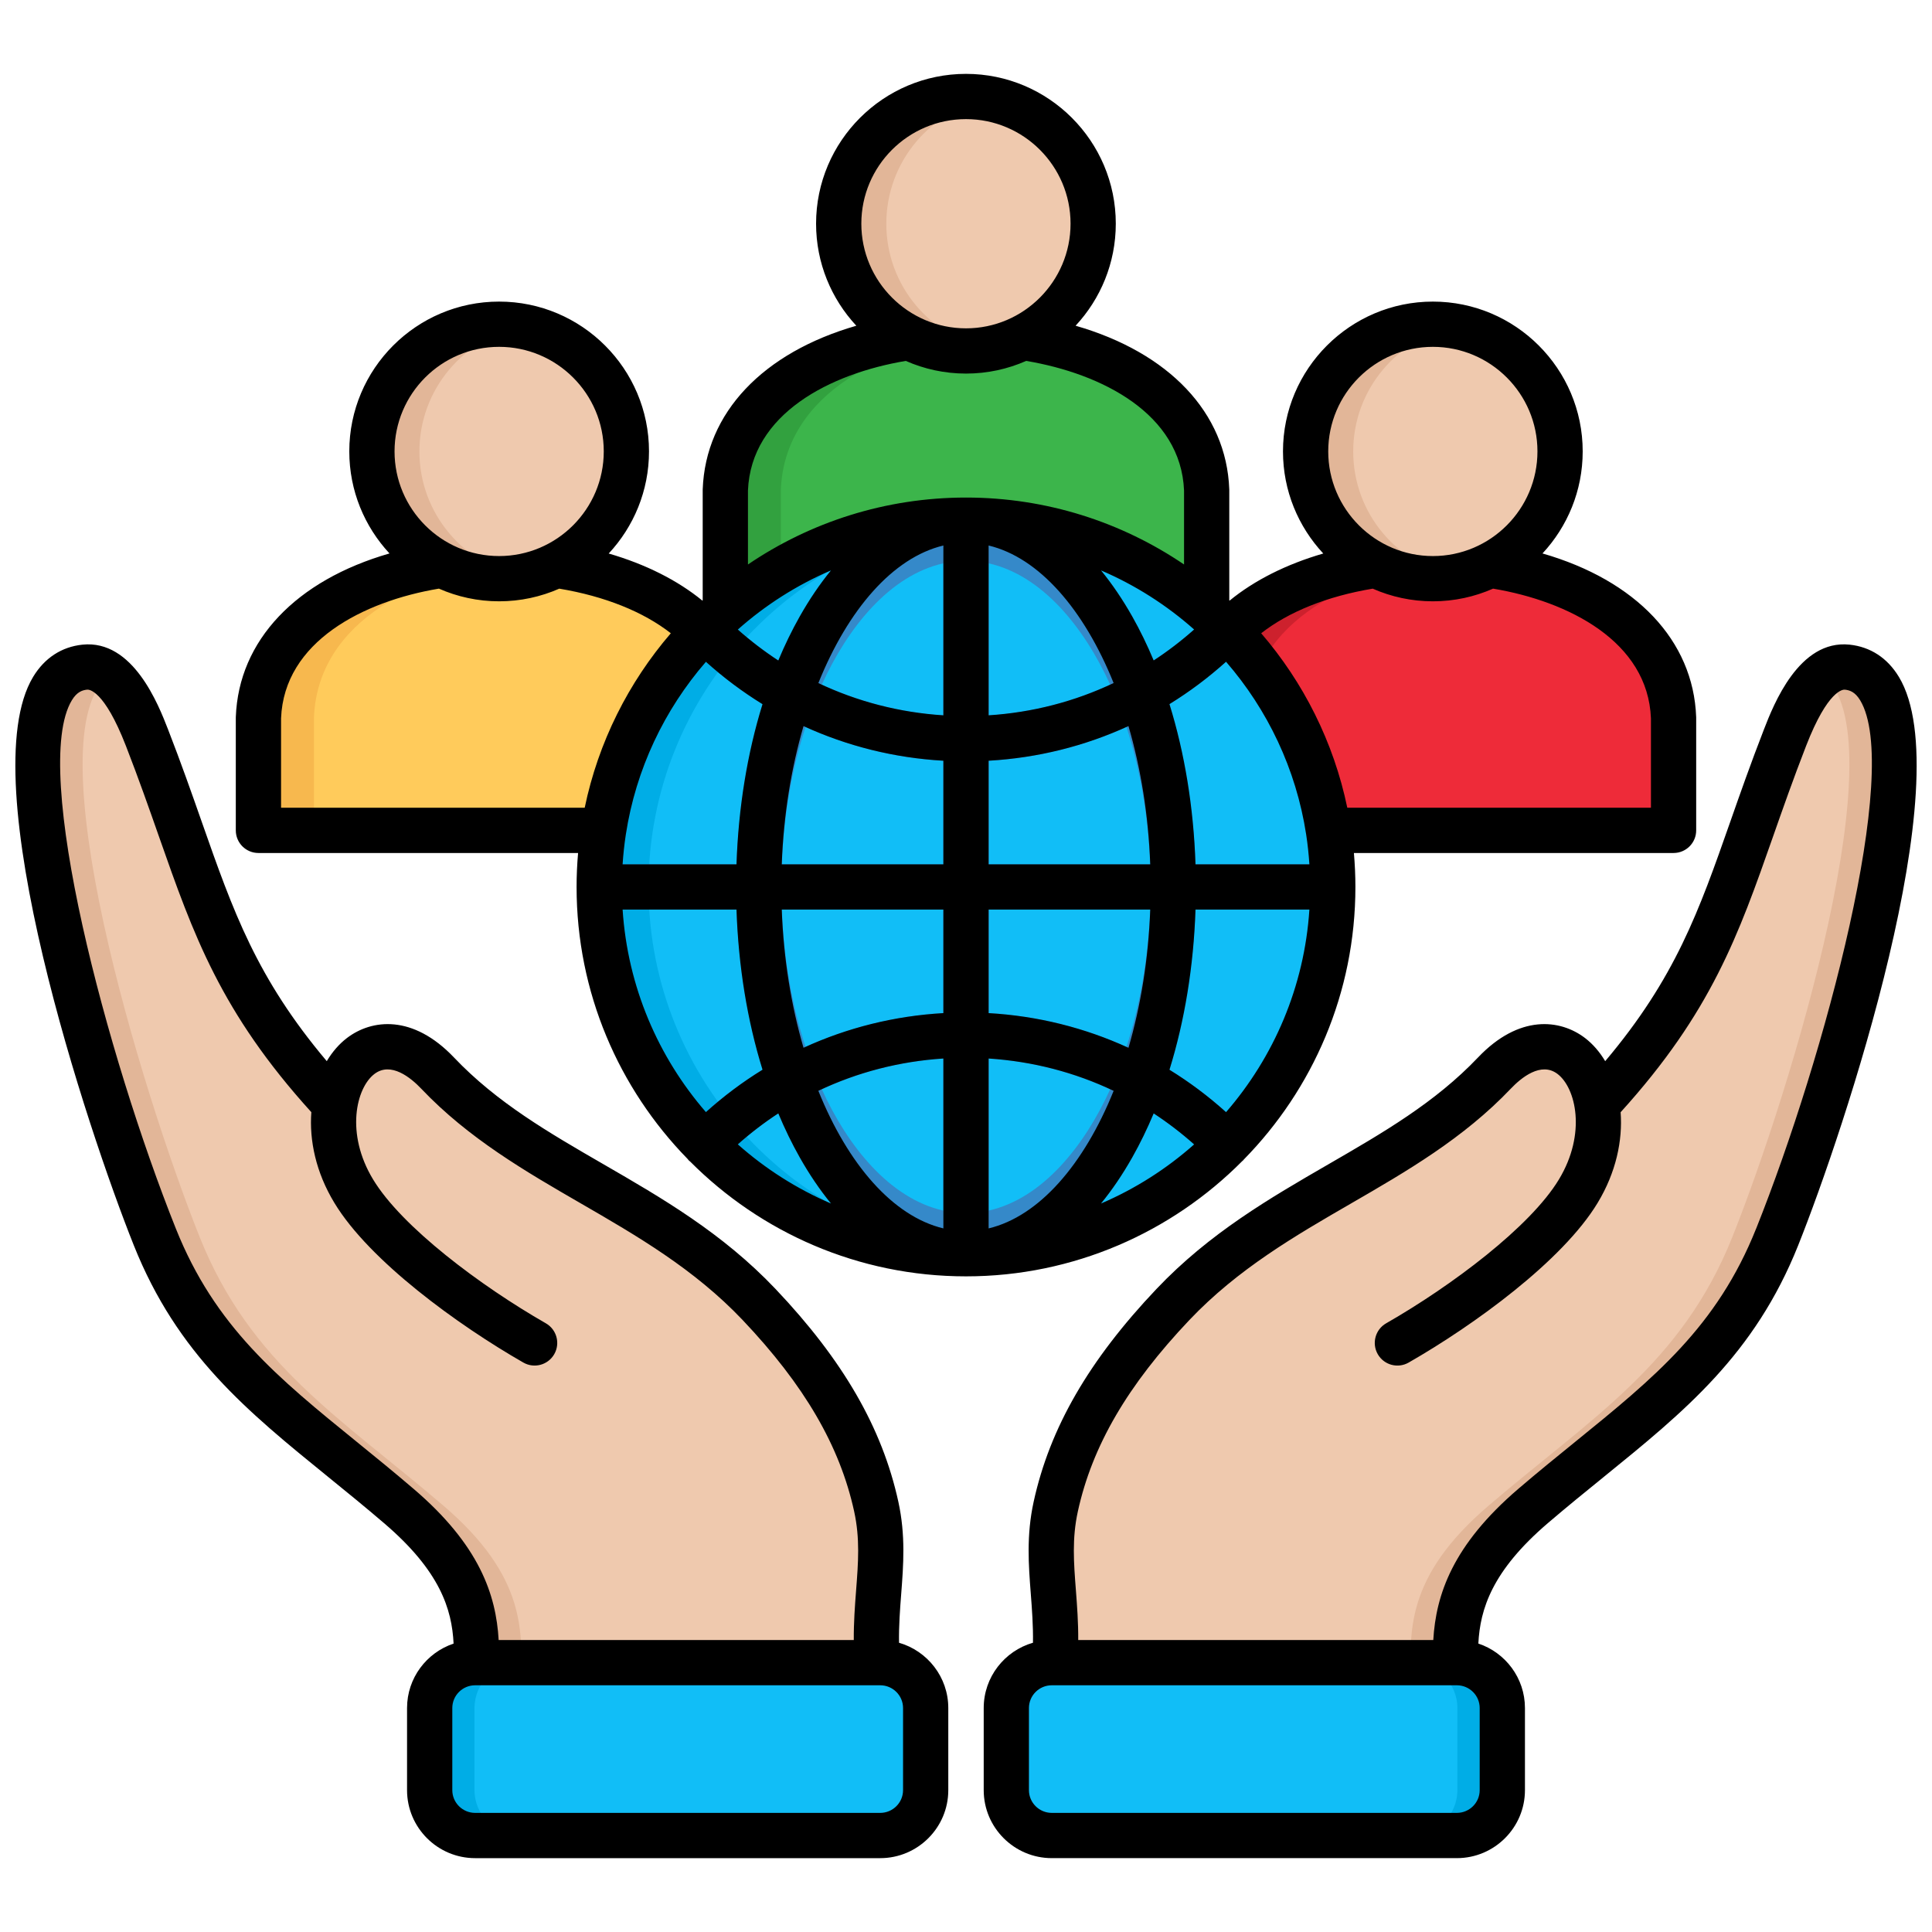 <svg id="Layer_1" viewBox="0 0 512 512" xmlns="http://www.w3.org/2000/svg" data-name="Layer 1"><g fill-rule="evenodd"><path d="m489.518 176.786c-7.086-.737-12.359 8.135-16.469 18.68-9.808 25.257-26.844 81.609-49.833 96.917-2.353-13.72-14.428-21.43-27.184-8.022-24.435 25.682-58.819 33.562-85.181 61.342-18.851 19.843-27.468 37.105-31.068 53.546-3.515 16.101 2.154 28.29-1.049 47.707l2.92 20.324h103.067l1.361-20.324c-.936-14.4-1.616-29.168 20.211-47.877 27.156-23.244 51.166-37.417 64.687-71.291 16.583-41.556 48.813-147.827 18.539-151.002z" fill="#e2b698"/><path d="m483.055 178.912c-3.997 3.175-7.257 9.496-10.006 16.554-9.808 25.257-26.844 81.609-49.833 96.917-2.353-13.72-14.428-21.43-27.184-8.022-24.435 25.682-58.819 33.562-85.181 61.342-18.851 19.843-27.468 37.105-31.068 53.546-3.515 16.101 2.154 28.29-1.049 47.707l2.92 20.324h91.162l1.389-20.324c-.963-14.4-1.644-29.168 20.211-47.877 27.156-23.244 51.165-37.417 64.687-71.291 15.42-38.665 44.391-133.342 23.953-148.876z" fill="#efc9ae"/><path d="m278.734 486.443h107.348c6.633 0 12.047-5.414 12.047-12.047v-21.742c0-6.633-5.415-12.047-12.047-12.047h-107.348c-6.633 0-12.047 5.414-12.047 12.047v21.742c0 6.633 5.415 12.047 12.047 12.047z" fill="#00ade6"/><path d="m278.734 486.443h95.471c6.605 0 12.019-5.414 12.019-12.047v-21.742c0-6.633-5.414-12.047-12.019-12.047h-95.471c-6.633 0-12.047 5.414-12.047 12.047v21.742c0 6.633 5.415 12.047 12.047 12.047z" fill="#11bef7"/><path d="m22.482 176.786c7.086-.737 12.359 8.135 16.469 18.68 9.808 25.257 26.844 81.609 49.833 96.917 2.353-13.72 14.429-21.43 27.185-8.022 24.406 25.682 58.819 33.562 85.181 61.342 18.85 19.843 27.467 37.105 31.067 53.546 3.515 16.101-2.183 28.29 1.049 47.707l-2.919 20.324h-103.068l-1.361-20.324c.936-14.4 1.616-29.168-20.239-47.877-27.127-23.244-51.137-37.417-64.658-71.291-16.583-41.556-48.812-147.827-18.539-151.002z" fill="#e2b698"/><path d="m28.945 178.912c3.969 3.175 7.257 9.496 10.006 16.554 9.808 25.257 26.844 81.609 49.833 96.917 2.353-13.72 14.429-21.43 27.185-8.022 24.406 25.682 58.819 33.562 85.181 61.342 18.85 19.843 27.467 37.105 31.067 53.546 3.515 16.101-2.183 28.29 1.049 47.707l-2.919 20.324h-91.191l-1.36-20.324c.936-14.4 1.616-29.168-20.211-47.877-27.156-23.244-51.166-37.417-64.687-71.291-15.421-38.665-44.391-133.342-23.953-148.876z" fill="#efc9ae"/><path d="m233.266 486.443h-107.348c-6.633 0-12.047-5.414-12.047-12.047v-21.742c0-6.633 5.414-12.047 12.047-12.047h107.348c6.633 0 12.047 5.414 12.047 12.047v21.742c0 6.633-5.414 12.047-12.047 12.047z" fill="#00ade6"/><path d="m233.266 486.443h-95.471c-6.605 0-12.047-5.414-12.047-12.047v-21.742c0-6.633 5.442-12.047 12.047-12.047h95.471c6.633 0 12.047 5.414 12.047 12.047v21.742c0 6.633-5.414 12.047-12.047 12.047z" fill="#11bef7"/><path d="m319.78 129.872c-2.041-55.361-125.546-55.361-127.559 0v37.021h127.559z" fill="#32a13f"/><path d="m319.78 129.872c-.936-25.512-27.667-39.26-56.438-41.244-28.743 1.984-55.474 15.732-56.409 41.244v37.021h112.847z" fill="#3cb54b"/><path d="m256 25.557c-18.624 0-33.732 15.109-33.732 33.732s15.109 33.704 33.732 33.704 33.704-15.08 33.704-33.704-15.081-33.732-33.704-33.732z" fill="#e2b698"/><path d="m262.293 92.399c15.619-2.948 27.411-16.639 27.411-33.109s-11.792-30.189-27.411-33.137c-15.619 2.948-27.411 16.668-27.411 33.137s11.792 30.161 27.411 33.109z" fill="#efc9ae"/><path d="m443.483 190.222c-2.012-55.332-125.518-55.332-127.531 0v29.821h127.531z" fill="#cd212d"/><path d="m443.483 190.222c-.907-25.512-27.666-39.26-56.409-41.244-28.743 1.984-55.502 15.732-56.41 41.244v29.821h112.819z" fill="#ee2b39"/><path d="m379.732 85.907c-18.624 0-33.732 15.109-33.732 33.732s15.109 33.704 33.732 33.704 33.704-15.08 33.704-33.704-15.081-33.732-33.704-33.732z" fill="#e2b698"/><path d="m386.025 152.748c15.619-2.948 27.411-16.639 27.411-33.109s-11.792-30.189-27.411-33.137c-15.619 2.948-27.411 16.668-27.411 33.137s11.792 30.161 27.411 33.109z" fill="#efc9ae"/><path d="m196.047 190.222c-2.013-55.332-125.518-55.332-127.559 0v29.821h127.559z" fill="#f7b84e"/><path d="m196.047 190.222c-.936-25.512-27.666-39.26-56.438-41.244-28.743 1.984-55.474 15.732-56.409 41.244v29.821h112.847z" fill="#ffcb5b"/><path d="m132.267 85.907c-18.624 0-33.704 15.109-33.704 33.732s15.08 33.704 33.704 33.704 33.732-15.08 33.732-33.704-15.108-33.732-33.732-33.732z" fill="#e2b698"/><path d="m138.56 152.748c15.619-2.948 27.439-16.639 27.439-33.109s-11.82-30.189-27.439-33.137c-15.59 2.948-27.411 16.668-27.411 33.137s11.82 30.161 27.411 33.109z" fill="#efc9ae"/><path d="m256 137.866c53.66 0 97.2 43.512 97.2 97.172s-43.54 97.2-97.2 97.2-97.2-43.512-97.2-97.2 43.512-97.172 97.2-97.172z" fill="#00ade6"/><path d="m262.52 138.093c50.626 3.345 90.68 45.468 90.68 96.945s-40.054 93.628-90.68 96.973c-50.627-3.345-90.652-45.468-90.652-96.973s40.025-93.6 90.652-96.945z" fill="#11bef7"/></g><path d="m268.529 138.66c15.987 5.301 28.29 19.984 36.227 37.021 5.868-3.713 11.254-8.079 16.129-12.983 2.976 2.665 5.783 5.499 8.391 8.504-5.981 6.038-12.699 11.339-20.013 15.761 4.309 12.557 7.001 26.872 7.54 42.094h36.198v11.99h-36.198c-.539 15.222-3.231 29.509-7.54 42.094 7.313 4.394 14.031 9.695 20.013 15.732-2.608 3.033-5.415 5.868-8.391 8.532-4.875-4.904-10.262-9.269-16.129-13.011-1.474 3.175-3.061 6.208-4.762 9.042-8.305 13.975-19.162 23.924-31.464 28.006-4.11.51-8.277.794-12.529.794s-8.447-.283-12.529-.794c-12.303-4.082-23.159-14.031-31.465-28.006-1.701-2.835-3.288-5.868-4.762-9.042-5.868 3.742-11.282 8.107-16.129 13.011-2.977-2.665-5.783-5.499-8.391-8.532 5.981-6.038 12.699-11.339 20.013-15.732-4.309-12.586-7.002-26.872-7.541-42.094h-36.198v-11.99h36.198c.539-15.222 3.231-29.537 7.541-42.094-7.313-4.422-14.032-9.723-20.013-15.761 2.608-3.005 5.414-5.839 8.391-8.504 4.847 4.904 10.261 9.269 16.129 12.983 1.474-3.175 3.062-6.179 4.762-9.042 8.306-13.947 19.162-23.896 31.465-27.978 4.082-.539 8.277-.794 12.529-.794s8.419.255 12.529.794zm-6.52 10.63v40.309c11.367-.737 22.224-3.572 32.201-8.164-6.888-15.137-17.972-28.942-32.201-32.145zm0 52.328v27.439h42.803c-.539-13.181-2.75-25.512-6.292-36.425-11.311 5.131-23.641 8.249-36.51 8.986zm0 39.43v27.439c12.869.737 25.2 3.855 36.51 8.986 3.543-10.913 5.754-23.244 6.292-36.425h-42.803zm0 39.458v40.309c14.229-3.203 25.313-17.008 32.201-32.145-9.978-4.592-20.834-7.427-32.201-8.164zm-12.019 40.309v-40.309c-11.367.737-22.224 3.543-32.202 8.164 6.888 15.137 17.972 28.942 32.202 32.145zm0-52.328v-27.439h-42.803c.51 13.181 2.75 25.512 6.293 36.425 11.31-5.131 23.612-8.249 36.51-8.986zm0-39.43v-27.439c-12.869-.737-25.2-3.855-36.51-8.986-3.543 10.913-5.783 23.244-6.293 36.425zm0-39.458v-40.309c-14.23 3.203-25.313 17.008-32.202 32.145 9.978 4.592 20.834 7.427 32.202 8.164z" fill="#3589c9"/><path d="m503.217 179.373c-3.028-5.01-7.551-7.962-13.079-8.536-13.392-1.389-20.14 15.944-22.677 22.473-3.492 8.986-6.271 16.904-8.957 24.562-8.289 23.622-14.487 41.274-33.109 63.349-1.473-2.468-3.279-4.555-5.345-6.133-6.571-5.019-17.474-6.297-28.362 5.155-11.373 11.954-25.089 19.886-39.61 28.284-15.5 8.964-31.528 18.233-45.576 33.036-17.944 18.916-28.296 36.844-32.575 56.419-1.95 8.918-1.345 16.776-.759 24.377.32 4.153.646 8.413.579 12.982-7.527 2.167-13.054 9.094-13.054 17.299v21.77c0 9.934 8.094 18.015 18.042 18.015h107.349c9.948 0 18.042-8.081 18.042-18.015v-21.77c0-7.946-5.185-14.694-12.349-17.081.464-9.123 3.616-19.247 18.417-31.911 5.024-4.301 9.969-8.312 14.751-12.191 21.483-17.428 40.036-32.478 51.604-61.459 12.149-30.424 43.126-123.397 26.67-150.624zm-111.083 273.267v21.77c0 3.322-2.715 6.024-6.052 6.024h-107.349c-3.337 0-6.052-2.702-6.052-6.024v-21.77c0-3.322 2.715-6.024 6.052-6.024h107.349c3.337 0 6.052 2.702 6.052 6.024zm73.277-127.089c-10.411 26.082-27.009 39.547-48.022 56.594-4.843 3.928-9.851 7.99-14.993 12.393-17.458 14.936-21.854 28.077-22.561 40.088h-94.094c.026-4.702-.295-9-.618-13.188-.566-7.351-1.056-13.699.518-20.894 3.792-17.348 13.186-33.467 29.56-50.728 12.854-13.544 28.118-22.372 42.881-30.909 14.617-8.454 29.731-17.194 42.296-30.4 2.747-2.89 8.012-7.241 12.397-3.889 4.825 3.685 7.728 15.757.35 27.953-7.588 12.566-28.461 28.2-45.781 38.12-2.873 1.646-3.868 5.309-2.223 8.182 1.646 2.872 5.308 3.87 8.182 2.223 17.297-9.906 40.793-26.936 50.084-42.322 4.917-8.128 6.646-16.572 6.094-24.024 24.054-26.523 31.264-47.04 40.34-72.907 2.654-7.564 5.399-15.388 8.818-24.188 5.791-14.896 9.825-14.934 10.261-14.89 1.244.13 2.698.564 4.058 2.812 10.993 18.188-9.309 94.311-27.544 139.976zm-227.158 109.79c-.068-4.571.259-8.831.58-12.984.585-7.6 1.19-15.458-.759-24.374-4.279-19.575-14.63-37.503-32.576-56.421-14.042-14.797-30.07-24.064-45.571-33.026-14.527-8.4-28.25-16.334-39.613-28.291-10.897-11.463-21.806-10.177-28.382-5.149-2.061 1.575-3.863 3.657-5.333 6.118-18.617-22.071-24.815-39.722-33.103-63.341-2.687-7.657-5.465-15.575-8.957-24.562-2.537-6.527-9.271-23.863-22.678-22.472-5.527.574-10.05 3.526-13.078 8.536-16.456 27.227 14.521 120.2 26.669 150.623 11.562 28.967 30.096 44.012 51.555 61.432 4.789 3.888 9.741 7.908 14.777 12.224 14.842 12.679 17.98 22.799 18.423 31.914-7.155 2.393-12.332 9.135-12.332 17.075v21.77c0 9.934 8.094 18.015 18.042 18.015h107.348c9.949 0 18.043-8.081 18.043-18.015v-21.77c0-8.205-5.527-15.131-13.055-17.299zm-128.674-40.801c-5.15-4.413-10.165-8.484-15.015-12.422-20.99-17.039-37.57-30.498-47.977-56.568-18.234-45.664-38.536-121.786-27.543-139.975 1.358-2.248 2.812-2.683 4.056-2.812.445-.045 4.472-.005 10.263 14.889 3.419 8.802 6.164 16.625 8.818 24.189 9.075 25.863 16.284 46.378 40.328 72.894-.555 7.456 1.177 15.905 6.104 24.033 9.293 15.392 32.789 32.421 50.086 42.327 2.874 1.646 6.536.649 8.182-2.223 1.646-2.873.65-6.536-2.223-8.182-17.32-9.92-38.193-25.554-45.786-38.129-7.383-12.181-4.485-24.252.341-27.94 4.388-3.355 9.66.992 12.41 3.884 12.555 13.211 27.678 21.954 42.303 30.41 14.762 8.535 30.026 17.361 42.874 30.899 16.376 17.262 25.769 33.382 29.561 50.729 1.572 7.192 1.083 13.541.518 20.892-.323 4.189-.645 8.487-.618 13.189h-94.111c-.687-12.005-5.077-25.142-22.569-40.085zm129.739 79.869c0 3.322-2.716 6.024-6.053 6.024h-107.348c-3.337 0-6.052-2.702-6.052-6.024v-21.77c0-3.322 2.715-6.024 6.052-6.024h107.348c3.337 0 6.053 2.702 6.053 6.024zm90.083-166.856c.087-.085.147-.186.228-.275 18.275-18.627 29.566-44.131 29.566-72.226 0-3.032-.139-6.033-.397-9h84.713c3.312 0 5.995-2.684 5.995-5.995v-29.82c0-.073 0-.146-.004-.22-.745-20.338-16.016-36.231-40.725-43.349 6.603-7.097 10.653-16.603 10.653-27.043 0-21.891-17.809-39.699-39.699-39.699s-39.728 17.809-39.728 39.699c0 10.448 4.06 19.96 10.677 27.06-9.769 2.836-18.237 7.092-24.825 12.484-.028-.025-.055-.052-.083-.077v-29.205c0-.073 0-.146-.004-.22-.745-20.338-16.016-36.231-40.725-43.349 6.603-7.097 10.653-16.603 10.653-27.043 0-21.891-17.809-39.699-39.699-39.699s-39.728 17.809-39.728 39.699c0 10.442 4.055 19.949 10.666 27.047-24.7 7.12-39.964 23.011-40.708 43.344-.003.073-.004.146-.004.22v29.205c-.028.026-.056.052-.083.078-6.587-5.39-15.055-9.646-24.826-12.483 6.618-7.099 10.679-16.613 10.679-27.062 0-21.891-17.821-39.699-39.728-39.699s-39.699 17.809-39.699 39.699c0 10.439 4.05 19.945 10.653 27.043-24.708 7.118-39.979 23.011-40.725 43.349-.003.073-.004.146-.004.22v29.82c0 3.312 2.684 5.995 5.995 5.995h84.713c-.257 2.967-.397 5.968-.397 9 0 27.998 11.212 53.422 29.376 72.032.129.156.24.322.387.467.101.1.217.17.323.26 18.7 18.789 44.569 30.436 73.108 30.436s54.503-11.691 73.211-30.541c.061-.055.131-.095.19-.153zm50.331-215.637c15.278 0 27.709 12.431 27.709 27.709s-12.431 27.737-27.709 27.737-27.737-12.443-27.737-27.737 12.443-27.709 27.737-27.709zm-15.946 64.085c4.884 2.15 10.276 3.352 15.946 3.352s11.065-1.205 15.95-3.359c20.024 3.354 41.019 14.013 41.834 34.358v23.71h-80.469c-3.612-17.414-11.627-33.233-22.823-46.242 7.295-5.706 17.538-9.819 29.562-11.819zm-17.64 65.149c.004.021.006.043.01.065.394 2.58.673 5.197.846 7.842h-30.182c-.498-15.023-2.861-29.451-6.897-42.459 5.282-3.252 10.297-7.004 14.989-11.229 11.005 12.69 18.572 28.438 21.235 45.781zm-40.407-46.125c-1.711-4.089-3.604-7.987-5.679-11.657-2.561-4.529-5.329-8.602-8.271-12.201 9.069 3.884 17.383 9.199 24.663 15.657-3.393 3.016-6.972 5.753-10.714 8.201zm-43.745 54.032v-27.46c12.985-.739 25.504-3.87 37.059-9.182 3.25 11.122 5.291 23.556 5.772 36.643h-42.832zm42.832 11.99c-.481 13.082-2.521 25.511-5.769 36.629-11.557-5.317-24.077-8.451-37.063-9.19v-27.44h42.832zm-42.832-51.482v-45c13.375 3.204 25.267 16.936 33.126 36.447-10.301 4.9-21.5 7.803-33.126 8.553zm-5.995-157.999c15.278 0 27.709 12.431 27.709 27.709s-12.431 27.737-27.709 27.737-27.737-12.443-27.737-27.737 12.443-27.709 27.737-27.709zm-68.925 143.817c4.695 4.225 9.712 7.977 14.997 11.229-4.033 13.004-6.395 27.426-6.893 42.444h-30.182c.172-2.645.452-5.262.846-7.842.004-.021.006-.043.01-.065 2.663-17.336 10.224-33.079 21.222-45.766zm8.457-8.547c7.284-6.464 15.603-11.783 24.678-15.67-2.942 3.599-5.71 7.672-8.271 12.201-2.077 3.674-3.972 7.578-5.685 11.672-3.745-2.448-7.327-5.186-10.723-8.203zm-63.264-74.921c15.294 0 27.737 12.431 27.737 27.709s-12.443 27.737-27.737 27.737-27.709-12.443-27.709-27.737 12.431-27.709 27.709-27.709zm-57.784 122.146v-23.71c.815-20.344 21.81-31.004 41.834-34.358 4.885 2.154 10.278 3.359 15.95 3.359s11.062-1.202 15.946-3.352c12.027 2.004 22.269 6.117 29.562 11.819-11.196 13.008-19.21 28.828-22.823 46.241h-80.469zm90.514 26.985h30.182c.498 15.014 2.861 29.435 6.895 42.439-5.285 3.254-10.302 7.007-14.999 11.235-12.648-14.591-20.745-33.225-22.078-53.674zm30.534 62.22c3.397-3.019 6.979-5.759 10.725-8.208 1.712 4.092 3.606 7.994 5.682 11.666 2.563 4.535 5.335 8.613 8.28 12.216-9.079-3.887-17.401-9.208-24.688-15.674zm54.474 22.272c-13.379-3.205-25.274-16.945-33.134-36.466 10.305-4.904 21.506-7.808 33.134-8.557zm0-57.053c-12.984.738-25.505 3.869-37.064 9.184-3.247-11.117-5.286-23.544-5.767-36.624h42.831v27.439zm0-39.429h-42.831c.481-13.082 2.521-25.511 5.769-36.631 11.556 5.309 24.077 8.436 37.062 9.172zm0-39.489c-11.628-.747-22.828-3.647-33.13-8.544 7.859-19.517 19.753-33.254 33.13-36.458zm-51.789-39.975v-19.591c.814-20.342 21.804-31.001 41.825-34.357 4.888 2.153 10.284 3.358 15.959 3.358s11.065-1.205 15.95-3.359c20.024 3.354 41.019 14.013 41.834 34.358v19.591c-16.498-11.191-36.391-17.736-57.784-17.736s-41.286 6.545-57.784 17.736zm63.779 175.947v-45.022c11.628.75 22.829 3.656 33.131 8.563-7.859 19.518-19.754 33.255-33.131 36.46zm29.786-6.598c2.945-3.603 5.717-7.681 8.28-12.216 2.074-3.669 3.967-7.567 5.678-11.656 3.743 2.45 7.323 5.19 10.716 8.209-7.283 6.46-15.601 11.777-24.674 15.662zm18.142-35.446c4.036-13.006 6.399-27.43 6.897-42.448h30.182c-1.334 20.455-9.435 39.094-22.089 53.686-4.693-4.228-9.708-7.983-14.99-11.238z"/></svg>
